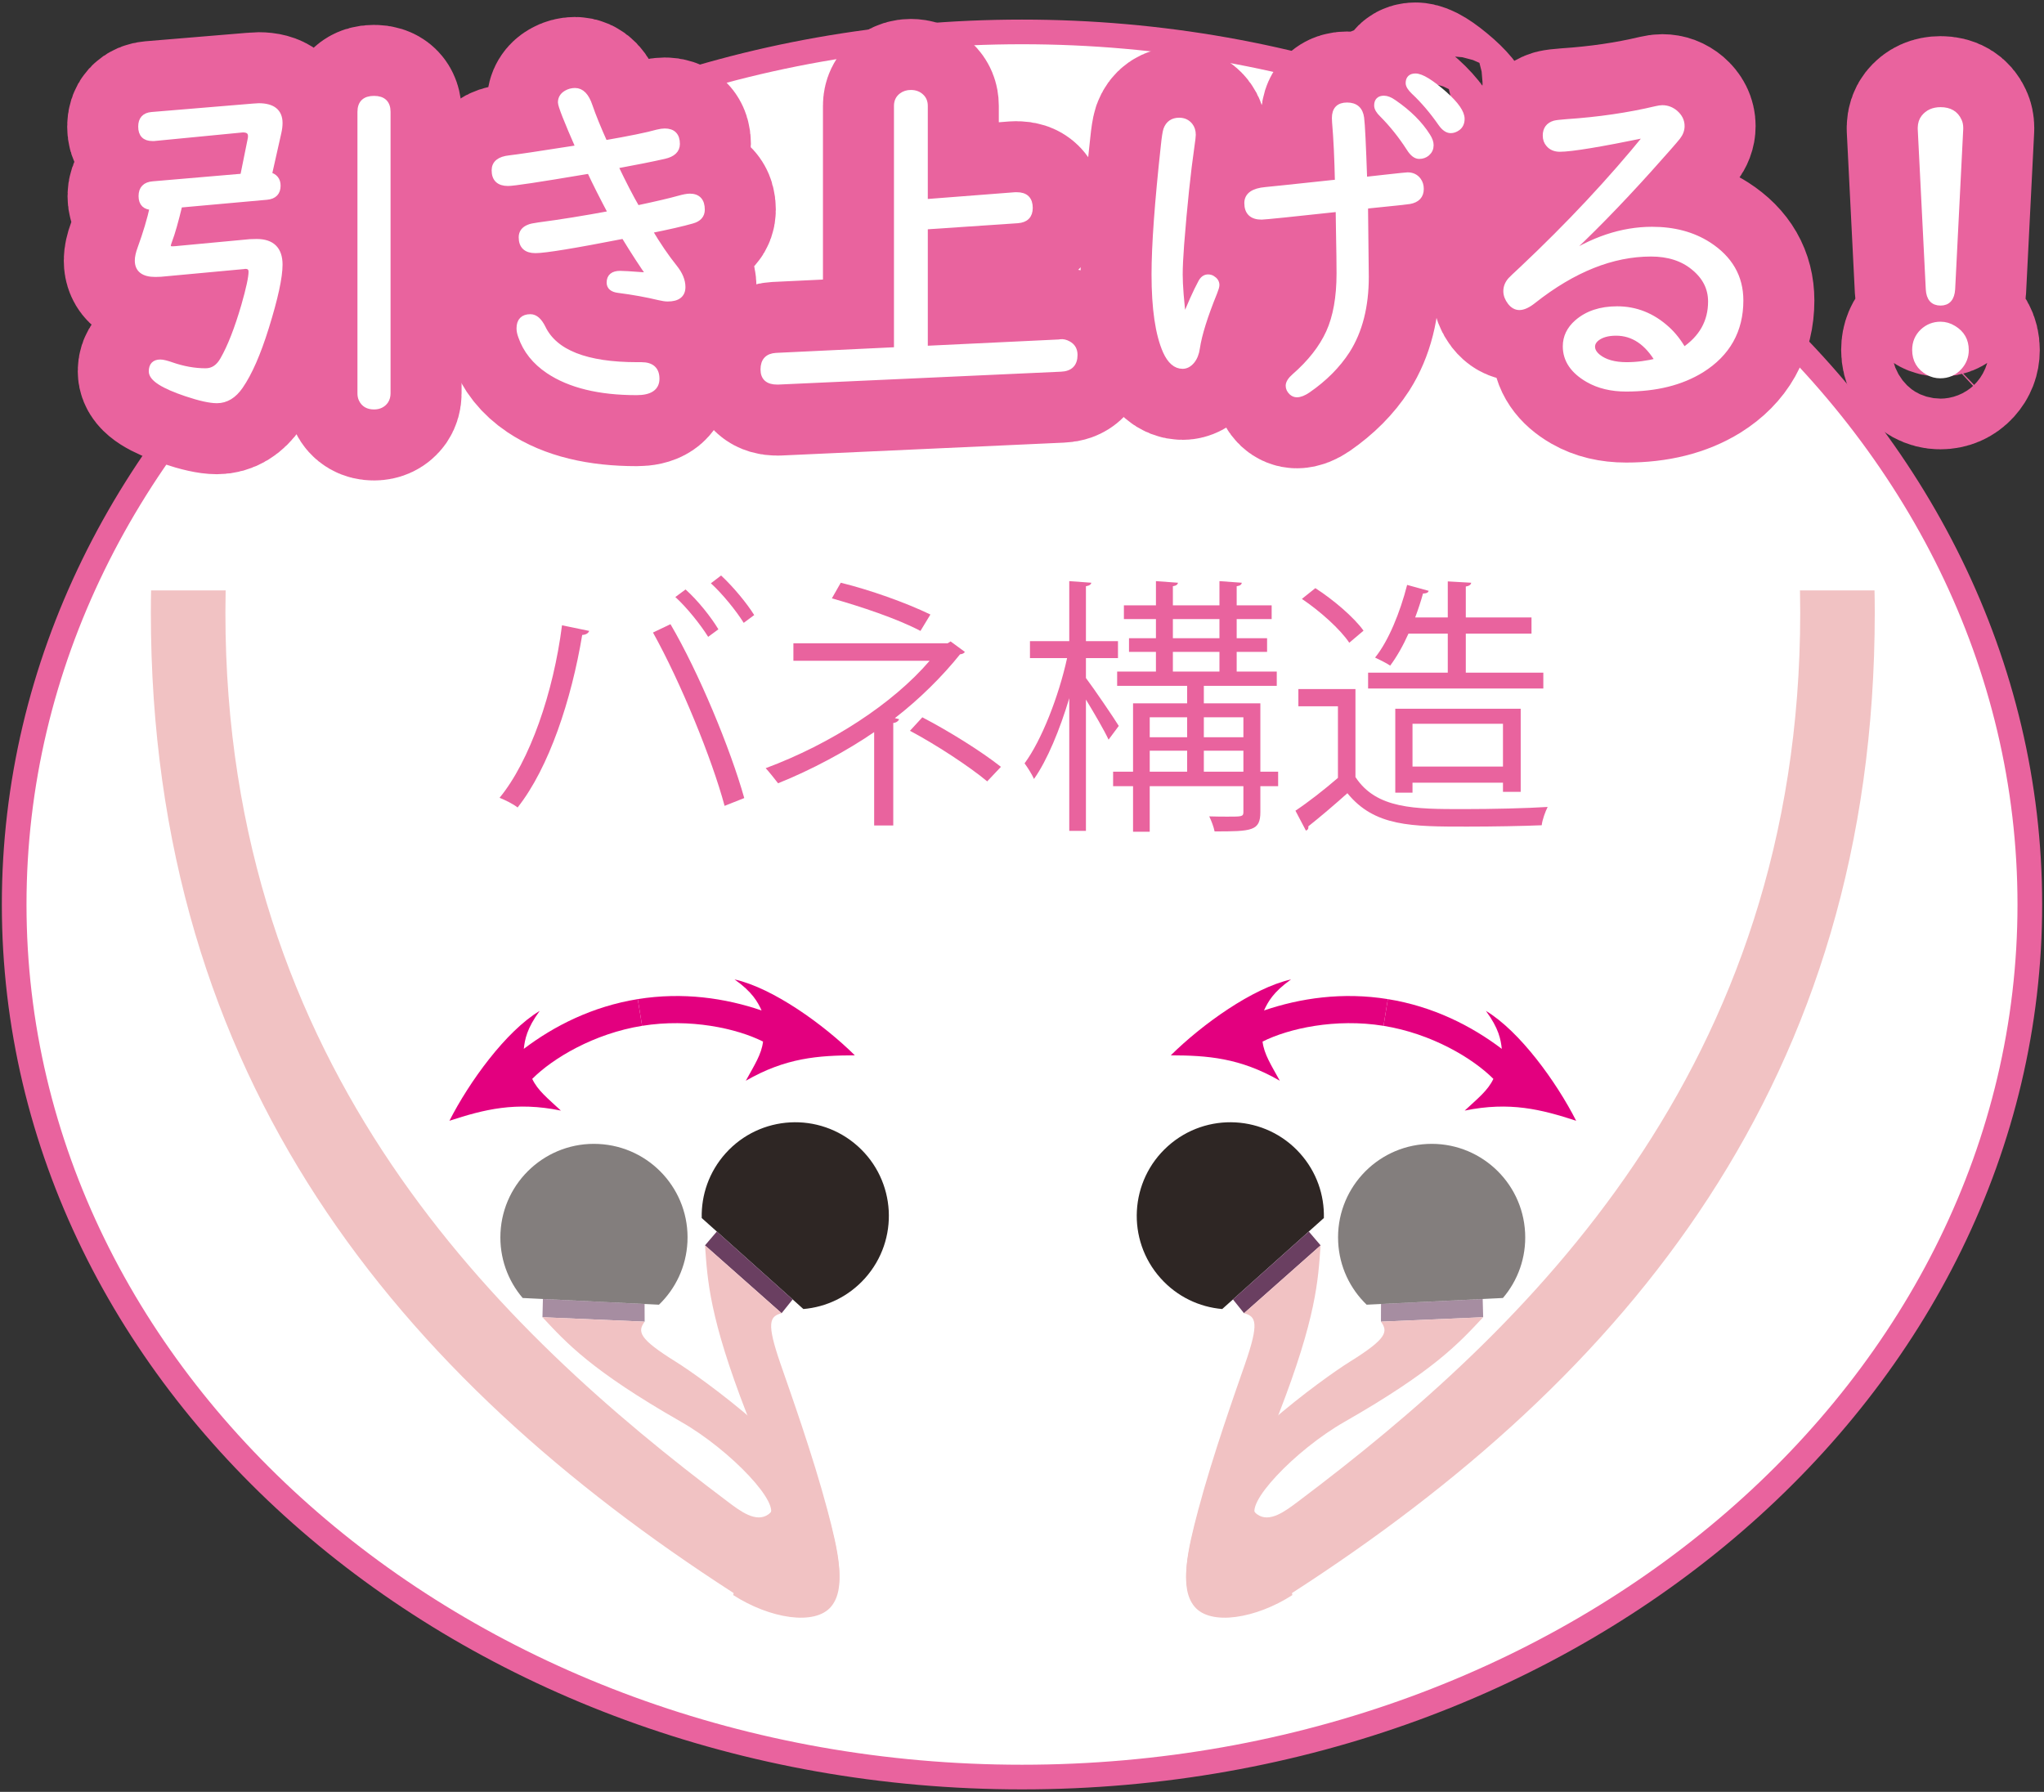 <?xml version="1.0" encoding="utf-8"?>
<!DOCTYPE svg PUBLIC "-//W3C//DTD SVG 1.1//EN" "http://www.w3.org/Graphics/SVG/1.1/DTD/svg11.dtd">
<svg version="1.1"
	 xmlns="http://www.w3.org/2000/svg" xmlns:xlink="http://www.w3.org/1999/xlink" xmlns:a="http://ns.adobe.com/AdobeSVGViewerExtensions/3.0/"
	 x="0px" y="0px" width="649px" height="569px" viewBox="-0.586 106.79 649 569"
	 style="overflow:visible;enable-background:new -0.586 106.79 649 569;" xml:space="preserve">
<rect x="-0.586" y="106.79" width="649" height="569" fill="#333333" stroke="none"/>
<style type="text/css">
<![CDATA[
	.st0{fill:#FFFFFF;stroke:#E9639E;stroke-width:7.829;stroke-miterlimit:10;}
	.st1{fill:#E3007F;}
	.st2{fill:#E9639E;}
	.st3{opacity:0.59;fill:#6A3F61;}
	.st4{fill:#F1C2C3;}
	.st5{clip-path:url(#SVGID_2_);}
	.st6{clip-path:url(#SVGID_4_);}
	.st7{fill:#2E2624;}
	.st8{fill:#6A3F61;}
	.st9{fill:none;stroke:#E9639E;stroke-width:46.973;stroke-linejoin:round;stroke-miterlimit:10;}
	.st10{fill:#FFFFFF;stroke:#FFFFFF;stroke-width:1.879;stroke-miterlimit:10;}
	.st11{opacity:0.59;fill:#2E2624;}
]]>
</style>
<defs>
</defs>
<path class="st0" d="M643.914,394.007c0,153.025-143.264,277.081-320.004,277.081c-176.725,0-319.996-124.056-319.996-277.081
	S147.186,116.926,323.91,116.926C500.65,116.926,643.914,240.982,643.914,394.007z"/>
<g>
	<g>
		<path class="st2" d="M186.49,307.137c-0.252,0.681-0.934,1.201-2.219,1.285c-3.411,20.509-10.51,42.135-20.508,54.779
			c-1.538-1.193-3.848-2.31-5.73-3.075c9.578-11.62,17.098-33.337,19.828-54.779L186.49,307.137z M229.482,362.689
			c-4.017-14.956-13.931-39.228-22.735-55.04l5.554-2.647c8.98,15.3,18.971,39.396,23.424,55.208L229.482,362.689z M217.09,293.972
			c3.932,3.511,8.123,8.805,10.426,12.652l-3.25,2.395c-2.387-3.848-6.832-9.401-10.42-12.646L217.09,293.972z M228.373,289.535
			c3.848,3.588,8.116,8.721,10.511,12.562l-3.327,2.479c-2.395-3.848-6.84-9.317-10.428-12.562L228.373,289.535z"/>
		<path class="st2" d="M305.773,313.8c-0.253,0.428-0.773,0.688-1.538,0.772c-5.47,6.839-12.821,14.19-20.685,20.256l1.361,0.344
			c-0.16,0.421-0.766,1.109-1.874,1.193v32.558h-6.066v-29.65c-8.721,5.981-20.004,12.048-30.507,16.24
			c-0.437-0.604-3.252-4.108-3.932-4.789c20.677-7.688,40.328-20.425,52.049-34.103H251.33v-5.554h48.973l0.934-0.597L305.773,313.8
			z M291.674,307.137c-7.436-3.925-19.062-7.772-28.127-10.343l2.822-4.957c9.148,2.227,20.686,6.326,28.465,10.09L291.674,307.137z
			 M292.271,334.569c8.545,4.444,18.795,10.855,24.953,15.728l-4.36,4.613c-5.722-4.781-16.325-11.704-24.524-16.064
			L292.271,334.569z"/>
		<path class="st2" d="M344.213,322.092c2.402,3.167,8.98,12.821,10.427,15.215l-3.243,4.36c-1.285-2.823-4.537-8.376-7.184-12.737
			v41.706h-5.293v-42.135c-3,9.999-7.008,19.744-11.199,25.643c-0.682-1.538-2.051-3.68-2.992-4.957
			c5.386-7.268,10.855-21.282,13.502-33.414h-11.788v-5.394h12.478v-19.056l7.006,0.513c-0.092,0.513-0.596,0.941-1.713,1.109
			v17.434h10.174v5.394h-10.174V322.092z M405.242,351.834v4.613h-5.645v8.208c0,5.981-2.647,6.15-14.535,6.15
			c-0.252-1.37-1.025-3.42-1.698-4.781c2.218,0.084,4.269,0.084,5.89,0.084c4.445,0,4.957,0,4.957-1.453v-8.208h-29.742v14.451
			h-5.293v-14.451h-6.334v-4.613h6.334v-21.71h17.174v-5.554h-22.223v-4.528h12.316V313.8h-8.553v-4.353h8.553v-6.074H356.27v-4.353
			h10.174v-7.696l6.999,0.513c-0.084,0.513-0.513,0.941-1.622,1.109v6.074h14.787v-7.696l7.092,0.513
			c-0.084,0.597-0.513,0.941-1.622,1.109v6.074h11.107v4.353h-11.107v6.074h9.654v4.353h-9.654v6.242h12.729v4.528H381.65v5.554
			h17.947v21.71H405.242z M376.35,334.569h-11.881v6.326h11.881V334.569z M364.469,345.171v6.663h11.881v-6.663H364.469z
			 M371.82,303.374v6.074h14.787v-6.074H371.82z M371.82,313.8v6.242h14.787V313.8H371.82z M394.211,334.569H381.65v6.326h12.561
			V334.569z M381.65,351.834h12.561v-6.663H381.65V351.834z"/>
		<path class="st2" d="M429.791,325.604v27.945c6.662,10.166,18.887,10.166,34.271,10.166c9.233,0,20.081-0.26,26.751-0.681
			c-0.688,1.369-1.713,4.101-1.882,5.813c-5.897,0.253-15.3,0.429-23.761,0.429c-17.602,0-29.312,0-37.941-10.603
			c-4.193,3.756-8.721,7.604-12.393,10.511c0.084,0.772-0.169,1.117-0.773,1.369l-3.328-6.326
			c4.102-2.731,9.143-6.663,13.494-10.427v-22.728h-12.561v-5.469H429.791z M417.054,293.551c5.729,3.672,12.309,9.31,15.3,13.502
			l-4.529,3.84c-2.822-4.269-9.316-10.082-15.039-13.923L417.054,293.551z M489.443,320.386v5.041h-55.637v-5.041h25.298v-12.393
			h-12.478c-1.713,3.848-3.764,7.436-5.812,10.167c-1.193-0.85-3.42-1.875-4.789-2.563c4.275-5.293,7.947-14.359,10.174-23.072
			l6.839,1.882c-0.169,0.597-0.772,0.85-1.798,0.85c-0.681,2.486-1.537,5.049-2.486,7.604h10.351v-11.452l7.436,0.428
			c-0.085,0.597-0.597,1.025-1.714,1.201v9.822h20.861v5.133h-20.861v12.393H489.443z M482.26,358.245h-5.63v-2.906h-28.725v3.159
			h-5.47v-26.659h39.824V358.245z M447.905,350.212h28.725v-13.593h-28.725V350.212z"/>
	</g>
</g>
<g>
	<defs>
		<rect id="SVGID_1_" x="4.412" y="294.278" width="639.013" height="366.315"/>
	</defs>
	<clipPath id="SVGID_2_">
		<use xlink:href="#SVGID_1_"  style="overflow:visible;"/>
	</clipPath>
	<g class="st5">
		<g>
			<path class="st7" d="M271.747,470.735c12.231,10.954,13.265,29.734,2.317,41.958c-5.255,5.868-12.301,9.157-19.568,9.776
				l-0.007-0.008l-32.259-28.885l-0.008-0.008c-0.176-7.29,2.318-14.657,7.565-20.524
				C240.734,460.821,259.516,459.795,271.747,470.735z"/>
			<g>
				<polyline class="st8" points="223.256,502.258 227.02,497.86 251.093,519.417 247.582,523.793 				"/>
				<path class="st4" d="M320.996,0v24.227c-22.261,0-43.841,3.228-64.373,9.287c-17.486,5.141-34.209,12.332-49.953,21.328
					c-0.045,0.022-0.076,0.046-0.114,0.061c-3.925,2.241-7.795,4.605-11.604,7.076c-13.922,9.02-26.973,19.484-38.998,31.219
					c-0.023,0.008-0.031,0.031-0.054,0.046c-2.96,2.884-5.875,5.867-8.706,8.904c-0.298,0.283-0.573,0.574-0.795,0.857
					c-0.023,0.015-0.046,0.031-0.054,0.053c-10.419,11.269-19.942,23.539-28.449,36.673c-0.008,0.008-0.022,0.016-0.038,0.031
					c-2.823,4.36-5.539,8.805-8.125,13.341c-0.504,0.581-0.855,1.201-1.055,1.844c-8.17,14.542-15.17,29.964-20.83,46.143
					c-0.084,0.222-0.161,0.451-0.238,0.681c-10.755,30.897-16.63,64.479-16.63,99.569c0,145.001,87.468,228.146,159.421,282.245
					c4.062,3.06,9.126,6.938,13.065,4.031c4.62-3.442-0.367-14.94-6.915-31.8c-11.949-30.775-12.492-42.449-13.288-53.563
					l24.319,21.542c-3.826,1.024-4.873,2.99-0.322,16.148c3.045,8.797,10.236,28.931,14.833,46.227
					c3.488,13.127,5.96,24.166,1.231,29.957c-5.148,6.326-19.675,3.816-31.135-3.572C126.303,544.217,47.312,449.904,47.312,301.338
					C47.312,134.918,169.845,0,320.996,0z"/>
			</g>
			<path class="st7" d="M370.245,470.735c-12.231,10.954-13.272,29.734-2.317,41.958c5.247,5.868,12.301,9.157,19.567,9.776v-0.008
				l32.259-28.885l0.008-0.008c0.184-7.29-2.311-14.657-7.565-20.524C401.25,460.821,382.469,459.795,370.245,470.735z"/>
			<g>
				<polyline class="st8" points="418.729,502.258 414.973,497.86 390.892,519.417 394.41,523.793 				"/>
				<path class="st4" d="M320.996,0v24.227c22.253,0,43.84,3.228,64.373,9.287c17.479,5.141,34.209,12.332,49.952,21.328
					c0.046,0.022,0.077,0.046,0.106,0.061c3.933,2.241,7.803,4.605,11.613,7.076c13.914,9.02,26.965,19.484,38.998,31.219
					c0.016,0.008,0.031,0.031,0.054,0.046c2.96,2.884,5.867,5.867,8.705,8.904c0.298,0.283,0.573,0.574,0.796,0.857
					c0.023,0.015,0.038,0.031,0.053,0.053c10.42,11.269,19.936,23.539,28.442,36.673c0,0,0.03,0.016,0.038,0.031
					c2.822,4.36,5.539,8.805,8.132,13.341c0.497,0.581,0.849,1.201,1.048,1.844c8.178,14.542,15.17,29.964,20.83,46.143
					c0.092,0.222,0.168,0.451,0.245,0.681c10.748,30.897,16.63,64.479,16.63,99.569c0,145.001-87.467,228.146-159.42,282.245
					c-4.07,3.06-9.134,6.938-13.073,4.031c-4.62-3.442,0.367-14.94,6.923-31.8c11.949-30.775,12.492-42.449,13.279-53.563
					l-24.311,21.542c3.825,1.024,4.873,2.99,0.314,16.148c-3.045,8.797-10.229,28.931-14.826,46.227
					c-3.488,13.127-5.959,24.166-1.238,29.957c5.155,6.326,19.675,3.816,31.142-3.572
					c105.888-68.336,184.879-162.649,184.879-311.215C594.681,134.918,472.146,0,320.996,0z"/>
			</g>
		</g>
		<g>
			<path class="st11" d="M189.459,470.053c16.4,0.804,29.03,14.733,28.227,31.127c-0.39,7.864-3.793,14.855-9.041,19.912h-0.016
				l-43.244-2.127h-0.016c-4.727-5.545-7.428-12.836-7.045-20.707C159.135,481.873,173.072,469.243,189.459,470.053z"/>
			<polyline class="st3" points="171.65,525.071 171.795,519.288 204.077,520.871 204.1,526.478 			"/>
			<path class="st4" d="M237.018,588.594c2.271,0.986,4.521,1.231,6.486-0.23c4.629-3.441-12.094-21.09-27.807-30.062
				c-28.664-16.379-36.436-25.107-44.047-33.238l32.449,1.415c-2.324,3.205-1.896,5.394,9.93,12.752
				c7.902,4.911,43.496,30.4,48.102,47.696c3.488,13.127,5.959,24.158,1.24,29.956c-5.156,6.319-19.676,3.817-31.143-3.58"/>
		</g>
		<g>
			<path class="st1" d="M201.912,424.055c-14.351,2.318-26.498,8.453-36.184,15.797c0.322-2.945,0.949-6.494,5.049-12.056
				c-10.755,6.456-22.383,22.552-28.663,34.891c10.978-3.58,21.044-6.181,35.396-3.229c-4.139-3.855-7.375-6.388-9.104-10.075
				c6.557-6.586,19.645-14.389,34.883-16.844"/>
			<path class="st1" d="M201.912,424.055c14.352-2.317,27.814-0.32,39.32,3.604c-1.232-2.693-2.938-5.867-8.584-9.854
				c12.24,2.739,28.343,14.359,38.188,24.098c-11.543,0.045-21.924,0.749-34.614,8.07c2.716-4.957,4.995-8.385,5.47-12.432
				c-8.293-4.176-23.18-7.466-38.402-5.002"/>
		</g>
		<g>
			<path class="st11" d="M452.525,470.053c-16.4,0.804-29.031,14.733-28.22,31.127c0.382,7.864,3.786,14.855,9.042,19.912h0.008
				l43.244-2.127h0.016c4.734-5.545,7.436-12.836,7.045-20.707C482.857,481.873,468.911,469.243,452.525,470.053z"/>
			<polyline class="st3" points="470.342,525.071 470.189,519.288 437.906,520.871 437.884,526.478 			"/>
			<path class="st4" d="M404.967,588.594c-2.264,0.986-4.514,1.231-6.486-0.23c-4.621-3.441,12.102-21.09,27.814-30.062
				c28.656-16.379,36.428-25.107,44.047-33.238l-32.458,1.415c2.333,3.205,1.905,5.394-9.921,12.752
				c-7.91,4.911-43.505,30.4-48.109,47.696c-3.48,13.127-5.959,24.158-1.232,29.956c5.148,6.319,19.676,3.817,31.135-3.58"/>
		</g>
		<g>
			<path class="st1" d="M440.072,424.055c14.351,2.318,26.498,8.453,36.183,15.797c-0.313-2.945-0.94-6.494-5.041-12.056
				c10.755,6.456,22.384,22.552,28.655,34.891c-10.969-3.58-21.044-6.181-35.395-3.229c4.139-3.855,7.382-6.388,9.111-10.075
				c-6.564-6.586-19.652-14.389-34.883-16.844"/>
			<path class="st1" d="M440.072,424.055c-14.344-2.317-27.807-0.32-39.312,3.604c1.225-2.693,2.938-5.867,8.583-9.854
				c-12.247,2.739-28.351,14.359-38.188,24.098c11.544,0.045,21.925,0.749,34.615,8.07c-2.716-4.957-4.995-8.385-5.478-12.432
				c8.301-4.176,23.179-7.466,38.41-5.002"/>
		</g>
	</g>
</g>
<path class="st9" d="M56.406,171.783c-1.285,5.309-2.348,9.042-3.182,11.207c-0.344,0.872-0.513,1.515-0.513,1.928
	c0,0.688,0.489,1.025,1.484,1.025c0.374,0,0.696-0.016,0.964-0.054l23.652-2.218c0.604-0.039,1.309-0.054,2.111-0.054
	c4.843,0,7.268,2.402,7.268,7.214c0,3.985-1.438,10.603-4.314,19.851c-2.578,8.308-5.309,14.542-8.186,18.711
	c-2.05,2.991-4.521,4.491-7.396,4.491c-2.195,0-5.439-0.719-9.723-2.157c-7.321-2.463-10.979-4.796-10.979-7
	c0-1.897,0.911-2.838,2.731-2.838c0.72,0,1.897,0.283,3.526,0.849c3.711,1.293,7.336,1.936,10.855,1.936
	c2.317,0,4.153-1.216,5.523-3.641c2.31-4.016,4.543-9.723,6.708-17.12c1.554-5.416,2.333-9.019,2.333-10.802
	c0-1.254-0.665-1.882-1.988-1.882c-0.076,0-0.23,0.023-0.459,0.062l-26.392,2.448c-0.559,0.038-1.132,0.054-1.698,0.054
	c-3.718,0-5.576-1.423-5.576-4.261c0-1.025,0.282-2.318,0.855-3.871c1.737-4.773,3.045-9.157,3.925-13.135
	c-2.394,0-3.587-1.163-3.587-3.465c0-2.318,1.216-3.572,3.641-3.756l28.602-2.448l2.334-11.543c0.115-0.49,0.168-0.91,0.168-1.255
	c0-1.438-0.85-2.157-2.555-2.157c-0.153,0-0.359,0.016-0.627,0.054l-27.578,2.678c-0.076,0-0.268,0-0.565,0
	c-2.356,0-3.534-1.217-3.534-3.642c0-2.279,1.117-3.503,3.357-3.695l32.19-2.677c0.796-0.077,1.377-0.115,1.76-0.115
	c4.437,0,6.647,1.79,6.647,5.347c0,0.91-0.123,1.951-0.398,3.129l-3.006,13.364c1.859,0.459,2.785,1.591,2.785,3.412
	c0,2.127-1.141,3.305-3.412,3.527L56.406,171.783z M122.485,142.331v89.333c0,0.949-0.222,1.767-0.681,2.448
	c-0.834,1.17-2.051,1.759-3.642,1.759c-1.89,0-3.198-0.757-3.917-2.272c-0.268-0.528-0.397-1.17-0.397-1.936v-89.333
	c0-2.769,1.438-4.154,4.314-4.154C121.047,138.177,122.485,139.562,122.485,142.331z"/>
<path class="st9" d="M183.186,153.76c-3.794-8.652-5.684-13.456-5.684-14.45c0-1.247,0.59-2.218,1.76-2.899
	c0.834-0.49,1.744-0.742,2.73-0.742c2.012,0,3.55,1.576,4.605,4.728c1.102,3.22,2.716,7.183,4.834,11.888
	c7.926-1.37,13.494-2.509,16.723-3.42c0.91-0.222,1.684-0.336,2.326-0.336c2.586,0,3.871,1.324,3.871,3.978
	c0,1.936-1.348,3.205-4.039,3.81c-3.826,0.872-9.043,1.912-15.637,3.128c2.646,5.569,4.988,10.09,6.992,13.533
	c6.066-1.285,10.525-2.326,13.371-3.129c1.477-0.413,2.617-0.627,3.404-0.627c2.54,0,3.817,1.393,3.817,4.154
	c0,1.744-1.024,2.907-3.075,3.473c-3.037,0.872-7.581,1.913-13.646,3.129c2.723,4.582,5.4,8.514,8.016,11.765
	c1.707,2.126,2.556,4.192,2.556,6.204c0,2.425-1.575,3.641-4.712,3.641c-0.682,0-1.592-0.138-2.731-0.405
	c-3.909-0.941-8.216-1.721-12.913-2.326c-1.858-0.229-2.784-1.002-2.784-2.333c0-1.859,1.109-2.785,3.358-2.785
	c0.949,0,3.182,0.13,6.701,0.398c0.574,0.038,1.484,0.099,2.73,0.168c-2.271-3.182-5.018-7.405-8.238-12.675
	c-15.697,3.067-25.061,4.605-28.09,4.605c-2.93,0-4.383-1.369-4.383-4.1c0-1.477,0.771-2.517,2.332-3.121
	c0.49-0.237,1.568-0.459,3.236-0.688c6.709-0.872,14.352-2.104,22.919-3.695c-2.762-5.194-5.064-9.738-6.878-13.647l-1.767,0.283
	c-14.374,2.425-22.421,3.641-24.165,3.641c-2.846,0-4.27-1.346-4.27-4.039c0-2.203,1.576-3.473,4.721-3.809
	c2.395-0.268,9.141-1.27,20.248-3.014L183.186,153.76z M201.729,222.737h1.361c3.184,0,4.773,1.438,4.773,4.322
	c0,2.846-2.104,4.269-6.311,4.269c-11.865,0-21.189-2.28-27.975-6.824c-4.284-2.884-7.191-6.525-8.705-10.924
	c-0.338-0.91-0.514-1.744-0.514-2.501c0-2.387,1.163-3.58,3.474-3.58c1.483,0,2.784,1.155,3.925,3.473
	C175.551,218.813,185.542,222.737,201.729,222.737z"/>
<path class="st9" d="M293.066,170.987l28.664-2.218c0.115,0,0.299,0,0.566,0c2.73,0,4.092,1.354,4.092,4.039
	c0,2.425-1.285,3.733-3.863,3.924l-29.459,1.989v38.838l42.762-2.042l0.23-0.061c0.834-0.115,1.69,0.084,2.562,0.574
	c1.323,0.719,1.988,1.874,1.988,3.465c0,2.807-1.438,4.269-4.322,4.383l-89.792,4.092h-0.345c-2.883,0-4.322-1.285-4.322-3.863
	c0-2.731,1.348-4.169,4.039-4.322l38.334-1.828v-77.561c0-1.37,0.512-2.425,1.529-3.19c0.796-0.604,1.768-0.91,2.899-0.91
	c1.331,0,2.409,0.398,3.243,1.193c0.796,0.727,1.193,1.69,1.193,2.907V170.987z"/>
<path class="st9" d="M375.194,208.976c2.05-5.232,3.901-9.401,5.577-12.507c0.565-1.071,1.308-1.599,2.218-1.599
	c0.489,0,0.926,0.115,1.308,0.344c0.903,0.535,1.362,1.231,1.362,2.104c0,0.421-0.229,1.193-0.681,2.333
	c-3.037,7.466-4.873,13.349-5.516,17.633c-0.229,1.706-0.78,3.09-1.652,4.146c-0.872,1.025-1.836,1.538-2.899,1.538
	c-2.165,0-3.939-1.553-5.347-4.659c-2.387-5.423-3.58-13.555-3.58-24.402c0-9.172,0.979-22.804,2.96-40.888
	c0.261-2.578,0.528-4.269,0.788-5.064c0.688-1.89,2.051-2.846,4.1-2.846c1.439,0,2.578,0.536,3.412,1.591
	c0.604,0.765,0.91,1.729,0.91,2.907c0,0.497-0.137,1.629-0.397,3.412c-1.216,8.415-2.317,18.895-3.305,31.448
	c-0.298,3.985-0.451,7.152-0.451,9.493C374.001,197.417,374.398,202.42,375.194,208.976z M424.214,164.729
	c-0.153-7.504-0.451-13.892-0.91-19.163c-0.038-0.604-0.054-1.04-0.054-1.308c0-2.654,1.285-3.978,3.871-3.978
	c2.654,0,4.146,1.324,4.49,3.978c0.268,1.974,0.581,8.514,0.964,19.622l0.972-0.054l5.63-0.627c4.429-0.49,6.823-0.742,7.16-0.742
	c1.438,0,2.556,0.528,3.358,1.591c0.574,0.765,0.85,1.667,0.85,2.731c0,2.165-1.217,3.45-3.635,3.871
	c-0.535,0.107-4.781,0.566-12.744,1.362l-1.309,0.176v1.591c0.154,12.431,0.23,19.407,0.23,20.922
	c0,9.363-1.989,17.174-5.967,23.431c-3.037,4.697-7.191,8.874-12.454,12.507c-1.331,0.91-2.493,1.369-3.474,1.369
	c-0.611,0-1.162-0.229-1.652-0.681c-0.643-0.612-0.963-1.293-0.963-2.05c0-0.872,0.627-1.859,1.881-2.96
	c5.034-4.391,8.676-9.034,10.909-13.93c2.241-4.926,3.358-11.184,3.358-18.765c0-3.067-0.054-7.375-0.168-12.913
	c-0.039-2.578-0.077-5.118-0.115-7.619c-6.641,0.688-12.347,1.292-17.12,1.82c-4.476,0.459-6.915,0.681-7.329,0.681
	c-3.036,0-4.551-1.438-4.551-4.322c0-2.425,1.951-3.81,5.852-4.146c0.987-0.077,8.025-0.819,21.105-2.219L424.214,164.729z
	 M438.824,138.116c0.918,0,1.959,0.42,3.137,1.254c4.697,3.221,8.262,6.77,10.688,10.633c0.688,1.063,1.024,2.027,1.024,2.899
	c0,1.025-0.397,1.875-1.193,2.563c-0.681,0.566-1.499,0.849-2.448,0.849c-1.062,0-2.104-0.811-3.121-2.44
	c-2.615-4.062-5.484-7.642-8.59-10.755c-1.102-1.056-1.652-2.004-1.652-2.838C436.668,138.835,437.387,138.116,438.824,138.116z
	 M448.838,131.063c1.859,0,4.949,1.897,9.271,5.691c3.604,3.221,5.401,5.814,5.401,7.788c0,1.216-0.413,2.142-1.247,2.785
	c-0.727,0.535-1.469,0.803-2.219,0.803c-1.062,0-2.104-0.742-3.129-2.218c-2.692-3.871-5.561-7.229-8.59-10.067
	c-1.102-1.063-1.652-1.958-1.652-2.678C446.674,131.767,447.4,131.063,448.838,131.063z"/>
<path class="st9" d="M521.985,149.552c-14.558,2.991-23.653,4.491-27.294,4.491c-1.516,0-2.693-0.498-3.527-1.484
	c-0.643-0.719-0.963-1.63-0.963-2.724c0-1.974,0.925-3.243,2.783-3.81c0.566-0.153,1.859-0.306,3.871-0.459
	c10.159-0.681,19.629-2.065,28.427-4.154c0.804-0.184,1.446-0.283,1.936-0.283c1.515,0,2.884,0.512,4.093,1.537
	c1.369,1.178,2.05,2.555,2.05,4.154c0,1.216-0.437,2.371-1.3,3.465c-1.025,1.293-4.024,4.705-8.989,10.235
	c-9.822,10.917-19.147,20.44-27.982,28.549l0.345,0.229c9.47-6.372,18.986-9.554,28.541-9.554c6.945,0,12.889,1.591,17.861,4.773
	c6.785,4.368,10.182,10.258,10.182,17.686c0,9.516-4.123,16.853-12.346,22.008c-6.449,3.985-14.42,5.975-23.937,5.975
	c-4.667,0-8.69-0.964-12.056-2.899c-4.743-2.731-7.115-6.234-7.115-10.519c0-2.922,1.217-5.446,3.643-7.565
	c3.22-2.808,7.45-4.208,12.683-4.208c5.913,0,11.185,2.104,15.804,6.311c1.975,1.783,3.741,4.032,5.295,6.763
	c5.798-3.901,8.705-9.073,8.705-15.521c0-4.284-1.82-7.902-5.463-10.863c-3.525-2.922-8.062-4.375-13.593-4.375
	c-12.286,0-24.716,4.965-37.308,14.894c-1.744,1.408-3.244,2.104-4.49,2.104c-1.064,0-2.012-0.528-2.846-1.591
	c-0.865-1.132-1.309-2.288-1.309-3.465c0-1.285,0.475-2.463,1.423-3.527c0.306-0.344,1.515-1.492,3.642-3.465
	c14.855-13.991,28.09-28.136,39.694-42.425L521.985,149.552z M525.963,221.429c-3.519-5.99-7.994-8.98-13.418-8.98
	c-2.615,0-4.658,0.566-6.135,1.706c-0.986,0.788-1.484,1.698-1.484,2.724c0,1.178,0.628,2.279,1.883,3.297
	c2.156,1.713,5.186,2.562,9.096,2.562C519.124,222.737,522.482,222.301,525.963,221.429z"/>
<path class="st9" d="M615.572,209.886c1.438,0,2.8,0.398,4.092,1.193c2.617,1.561,3.925,3.848,3.925,6.877
	c0,2.05-0.696,3.855-2.104,5.408c-1.591,1.744-3.603,2.616-6.028,2.616c-1.33,0-2.578-0.321-3.756-0.964
	c-2.807-1.561-4.207-3.932-4.207-7.114c0-2.31,0.818-4.238,2.439-5.798C611.533,210.62,613.407,209.886,615.572,209.886z
	 M619.268,198.625c-0.191,2.846-1.424,4.261-3.695,4.261c-2.356,0-3.604-1.415-3.756-4.261l-2.555-50.901v-0.397
	c0.029-1.285,0.374-2.341,1.024-3.183c1.247-1.591,3.007-2.387,5.286-2.387c2.838,0,4.773,1.14,5.799,3.412
	c0.306,0.643,0.459,1.384,0.459,2.218c0,0.115,0,0.229,0,0.336L619.268,198.625z"/>
<g>
	<g>
		<path class="st10" d="M56.406,171.783c-1.285,5.309-2.348,9.042-3.182,11.207c-0.344,0.872-0.513,1.515-0.513,1.928
			c0,0.688,0.489,1.025,1.484,1.025c0.374,0,0.696-0.016,0.964-0.054l23.652-2.218c0.604-0.039,1.309-0.054,2.111-0.054
			c4.843,0,7.268,2.402,7.268,7.214c0,3.985-1.438,10.603-4.314,19.851c-2.578,8.308-5.309,14.542-8.186,18.711
			c-2.05,2.991-4.521,4.491-7.396,4.491c-2.195,0-5.439-0.719-9.723-2.157c-7.321-2.463-10.979-4.796-10.979-7
			c0-1.897,0.911-2.838,2.731-2.838c0.72,0,1.897,0.283,3.526,0.849c3.711,1.293,7.336,1.936,10.855,1.936
			c2.317,0,4.153-1.216,5.523-3.641c2.31-4.016,4.543-9.723,6.708-17.12c1.554-5.416,2.333-9.019,2.333-10.802
			c0-1.254-0.665-1.882-1.988-1.882c-0.076,0-0.23,0.023-0.459,0.062l-26.392,2.448c-0.559,0.038-1.132,0.054-1.698,0.054
			c-3.718,0-5.576-1.423-5.576-4.261c0-1.025,0.282-2.318,0.855-3.871c1.737-4.773,3.045-9.157,3.925-13.135
			c-2.394,0-3.587-1.163-3.587-3.465c0-2.318,1.216-3.572,3.641-3.756l28.602-2.448l2.334-11.543c0.115-0.49,0.168-0.91,0.168-1.255
			c0-1.438-0.85-2.157-2.555-2.157c-0.153,0-0.359,0.016-0.627,0.054l-27.578,2.678c-0.076,0-0.268,0-0.565,0
			c-2.356,0-3.534-1.217-3.534-3.642c0-2.279,1.117-3.503,3.357-3.695l32.19-2.677c0.796-0.077,1.377-0.115,1.76-0.115
			c4.437,0,6.647,1.79,6.647,5.347c0,0.91-0.123,1.951-0.398,3.129l-3.006,13.364c1.859,0.459,2.785,1.591,2.785,3.412
			c0,2.127-1.141,3.305-3.412,3.527L56.406,171.783z M122.485,142.331v89.333c0,0.949-0.222,1.767-0.681,2.448
			c-0.834,1.17-2.051,1.759-3.642,1.759c-1.89,0-3.198-0.757-3.917-2.272c-0.268-0.528-0.397-1.17-0.397-1.936v-89.333
			c0-2.769,1.438-4.154,4.314-4.154C121.047,138.177,122.485,139.562,122.485,142.331z"/>
		<path class="st10" d="M183.186,153.76c-3.794-8.652-5.684-13.456-5.684-14.45c0-1.247,0.59-2.218,1.76-2.899
			c0.834-0.49,1.744-0.742,2.73-0.742c2.012,0,3.55,1.576,4.605,4.728c1.102,3.22,2.716,7.183,4.834,11.888
			c7.926-1.37,13.494-2.509,16.723-3.42c0.91-0.222,1.684-0.336,2.326-0.336c2.586,0,3.871,1.324,3.871,3.978
			c0,1.936-1.348,3.205-4.039,3.81c-3.826,0.872-9.043,1.912-15.637,3.128c2.646,5.569,4.988,10.09,6.992,13.533
			c6.066-1.285,10.525-2.326,13.371-3.129c1.477-0.413,2.617-0.627,3.404-0.627c2.54,0,3.817,1.393,3.817,4.154
			c0,1.744-1.024,2.907-3.075,3.473c-3.037,0.872-7.581,1.913-13.646,3.129c2.723,4.582,5.4,8.514,8.016,11.765
			c1.707,2.126,2.556,4.192,2.556,6.204c0,2.425-1.575,3.641-4.712,3.641c-0.682,0-1.592-0.138-2.731-0.405
			c-3.909-0.941-8.216-1.721-12.913-2.326c-1.858-0.229-2.784-1.002-2.784-2.333c0-1.859,1.109-2.785,3.358-2.785
			c0.949,0,3.182,0.13,6.701,0.398c0.574,0.038,1.484,0.099,2.73,0.168c-2.271-3.182-5.018-7.405-8.238-12.675
			c-15.697,3.067-25.061,4.605-28.09,4.605c-2.93,0-4.383-1.369-4.383-4.1c0-1.477,0.771-2.517,2.332-3.121
			c0.49-0.237,1.568-0.459,3.236-0.688c6.709-0.872,14.352-2.104,22.919-3.695c-2.762-5.194-5.064-9.738-6.878-13.647l-1.767,0.283
			c-14.374,2.425-22.421,3.641-24.165,3.641c-2.846,0-4.27-1.346-4.27-4.039c0-2.203,1.576-3.473,4.721-3.809
			c2.395-0.268,9.141-1.27,20.248-3.014L183.186,153.76z M201.729,222.737h1.361c3.184,0,4.773,1.438,4.773,4.322
			c0,2.846-2.104,4.269-6.311,4.269c-11.865,0-21.189-2.28-27.975-6.824c-4.284-2.884-7.191-6.525-8.705-10.924
			c-0.338-0.91-0.514-1.744-0.514-2.501c0-2.387,1.163-3.58,3.474-3.58c1.483,0,2.784,1.155,3.925,3.473
			C175.551,218.813,185.542,222.737,201.729,222.737z"/>
		<path class="st10" d="M293.066,170.987l28.664-2.218c0.115,0,0.299,0,0.566,0c2.73,0,4.092,1.354,4.092,4.039
			c0,2.425-1.285,3.733-3.863,3.924l-29.459,1.989v38.838l42.762-2.042l0.23-0.061c0.834-0.115,1.69,0.084,2.562,0.574
			c1.323,0.719,1.988,1.874,1.988,3.465c0,2.807-1.438,4.269-4.322,4.383l-89.792,4.092h-0.345c-2.883,0-4.322-1.285-4.322-3.863
			c0-2.731,1.348-4.169,4.039-4.322l38.334-1.828v-77.561c0-1.37,0.512-2.425,1.529-3.19c0.796-0.604,1.768-0.91,2.899-0.91
			c1.331,0,2.409,0.398,3.243,1.193c0.796,0.727,1.193,1.69,1.193,2.907V170.987z"/>
		<path class="st10" d="M375.194,208.976c2.05-5.232,3.901-9.401,5.577-12.507c0.565-1.071,1.308-1.599,2.218-1.599
			c0.489,0,0.926,0.115,1.308,0.344c0.903,0.535,1.362,1.231,1.362,2.104c0,0.421-0.229,1.193-0.681,2.333
			c-3.037,7.466-4.873,13.349-5.516,17.633c-0.229,1.706-0.78,3.09-1.652,4.146c-0.872,1.025-1.836,1.538-2.899,1.538
			c-2.165,0-3.939-1.553-5.347-4.659c-2.387-5.423-3.58-13.555-3.58-24.402c0-9.172,0.979-22.804,2.96-40.888
			c0.261-2.578,0.528-4.269,0.788-5.064c0.688-1.89,2.051-2.846,4.1-2.846c1.439,0,2.578,0.536,3.412,1.591
			c0.604,0.765,0.91,1.729,0.91,2.907c0,0.497-0.137,1.629-0.397,3.412c-1.216,8.415-2.317,18.895-3.305,31.448
			c-0.298,3.985-0.451,7.152-0.451,9.493C374.001,197.417,374.398,202.42,375.194,208.976z M424.214,164.729
			c-0.153-7.504-0.451-13.892-0.91-19.163c-0.038-0.604-0.054-1.04-0.054-1.308c0-2.654,1.285-3.978,3.871-3.978
			c2.654,0,4.146,1.324,4.49,3.978c0.268,1.974,0.581,8.514,0.964,19.622l0.972-0.054l5.63-0.627c4.429-0.49,6.823-0.742,7.16-0.742
			c1.438,0,2.556,0.528,3.358,1.591c0.574,0.765,0.85,1.667,0.85,2.731c0,2.165-1.217,3.45-3.635,3.871
			c-0.535,0.107-4.781,0.566-12.744,1.362l-1.309,0.176v1.591c0.154,12.431,0.23,19.407,0.23,20.922
			c0,9.363-1.989,17.174-5.967,23.431c-3.037,4.697-7.191,8.874-12.454,12.507c-1.331,0.91-2.493,1.369-3.474,1.369
			c-0.611,0-1.162-0.229-1.652-0.681c-0.643-0.612-0.963-1.293-0.963-2.05c0-0.872,0.627-1.859,1.881-2.96
			c5.034-4.391,8.676-9.034,10.909-13.93c2.241-4.926,3.358-11.184,3.358-18.765c0-3.067-0.054-7.375-0.168-12.913
			c-0.039-2.578-0.077-5.118-0.115-7.619c-6.641,0.688-12.347,1.292-17.12,1.82c-4.476,0.459-6.915,0.681-7.329,0.681
			c-3.036,0-4.551-1.438-4.551-4.322c0-2.425,1.951-3.81,5.852-4.146c0.987-0.077,8.025-0.819,21.105-2.219L424.214,164.729z
			 M438.824,138.116c0.918,0,1.959,0.42,3.137,1.254c4.697,3.221,8.262,6.77,10.688,10.633c0.688,1.063,1.024,2.027,1.024,2.899
			c0,1.025-0.397,1.875-1.193,2.563c-0.681,0.566-1.499,0.849-2.448,0.849c-1.062,0-2.104-0.811-3.121-2.44
			c-2.615-4.062-5.484-7.642-8.59-10.755c-1.102-1.056-1.652-2.004-1.652-2.838C436.668,138.835,437.387,138.116,438.824,138.116z
			 M448.838,131.063c1.859,0,4.949,1.897,9.271,5.691c3.604,3.221,5.401,5.814,5.401,7.788c0,1.216-0.413,2.142-1.247,2.785
			c-0.727,0.535-1.469,0.803-2.219,0.803c-1.062,0-2.104-0.742-3.129-2.218c-2.692-3.871-5.561-7.229-8.59-10.067
			c-1.102-1.063-1.652-1.958-1.652-2.678C446.674,131.767,447.4,131.063,448.838,131.063z"/>
		<path class="st10" d="M521.985,149.552c-14.558,2.991-23.653,4.491-27.294,4.491c-1.516,0-2.693-0.498-3.527-1.484
			c-0.643-0.719-0.963-1.63-0.963-2.724c0-1.974,0.925-3.243,2.783-3.81c0.566-0.153,1.859-0.306,3.871-0.459
			c10.159-0.681,19.629-2.065,28.427-4.154c0.804-0.184,1.446-0.283,1.936-0.283c1.515,0,2.884,0.512,4.093,1.537
			c1.369,1.178,2.05,2.555,2.05,4.154c0,1.216-0.437,2.371-1.3,3.465c-1.025,1.293-4.024,4.705-8.989,10.235
			c-9.822,10.917-19.147,20.44-27.982,28.549l0.345,0.229c9.47-6.372,18.986-9.554,28.541-9.554c6.945,0,12.889,1.591,17.861,4.773
			c6.785,4.368,10.182,10.258,10.182,17.686c0,9.516-4.123,16.853-12.346,22.008c-6.449,3.985-14.42,5.975-23.937,5.975
			c-4.667,0-8.69-0.964-12.056-2.899c-4.743-2.731-7.115-6.234-7.115-10.519c0-2.922,1.217-5.446,3.643-7.565
			c3.22-2.808,7.45-4.208,12.683-4.208c5.913,0,11.185,2.104,15.804,6.311c1.975,1.783,3.741,4.032,5.295,6.763
			c5.798-3.901,8.705-9.073,8.705-15.521c0-4.284-1.82-7.902-5.463-10.863c-3.525-2.922-8.062-4.375-13.593-4.375
			c-12.286,0-24.716,4.965-37.308,14.894c-1.744,1.408-3.244,2.104-4.49,2.104c-1.064,0-2.012-0.528-2.846-1.591
			c-0.865-1.132-1.309-2.288-1.309-3.465c0-1.285,0.475-2.463,1.423-3.527c0.306-0.344,1.515-1.492,3.642-3.465
			c14.855-13.991,28.09-28.136,39.694-42.425L521.985,149.552z M525.963,221.429c-3.519-5.99-7.994-8.98-13.418-8.98
			c-2.615,0-4.658,0.566-6.135,1.706c-0.986,0.788-1.484,1.698-1.484,2.724c0,1.178,0.628,2.279,1.883,3.297
			c2.156,1.713,5.186,2.562,9.096,2.562C519.124,222.737,522.482,222.301,525.963,221.429z"/>
		<path class="st10" d="M615.572,209.886c1.438,0,2.8,0.398,4.092,1.193c2.617,1.561,3.925,3.848,3.925,6.877
			c0,2.05-0.696,3.855-2.104,5.408c-1.591,1.744-3.603,2.616-6.028,2.616c-1.33,0-2.578-0.321-3.756-0.964
			c-2.807-1.561-4.207-3.932-4.207-7.114c0-2.31,0.818-4.238,2.439-5.798C611.533,210.62,613.407,209.886,615.572,209.886z
			 M619.268,198.625c-0.191,2.846-1.424,4.261-3.695,4.261c-2.356,0-3.604-1.415-3.756-4.261l-2.555-50.901v-0.397
			c0.029-1.285,0.374-2.341,1.024-3.183c1.247-1.591,3.007-2.387,5.286-2.387c2.838,0,4.773,1.14,5.799,3.412
			c0.306,0.643,0.459,1.384,0.459,2.218c0,0.115,0,0.229,0,0.336L619.268,198.625z"/>
	</g>
</g>
</svg>
